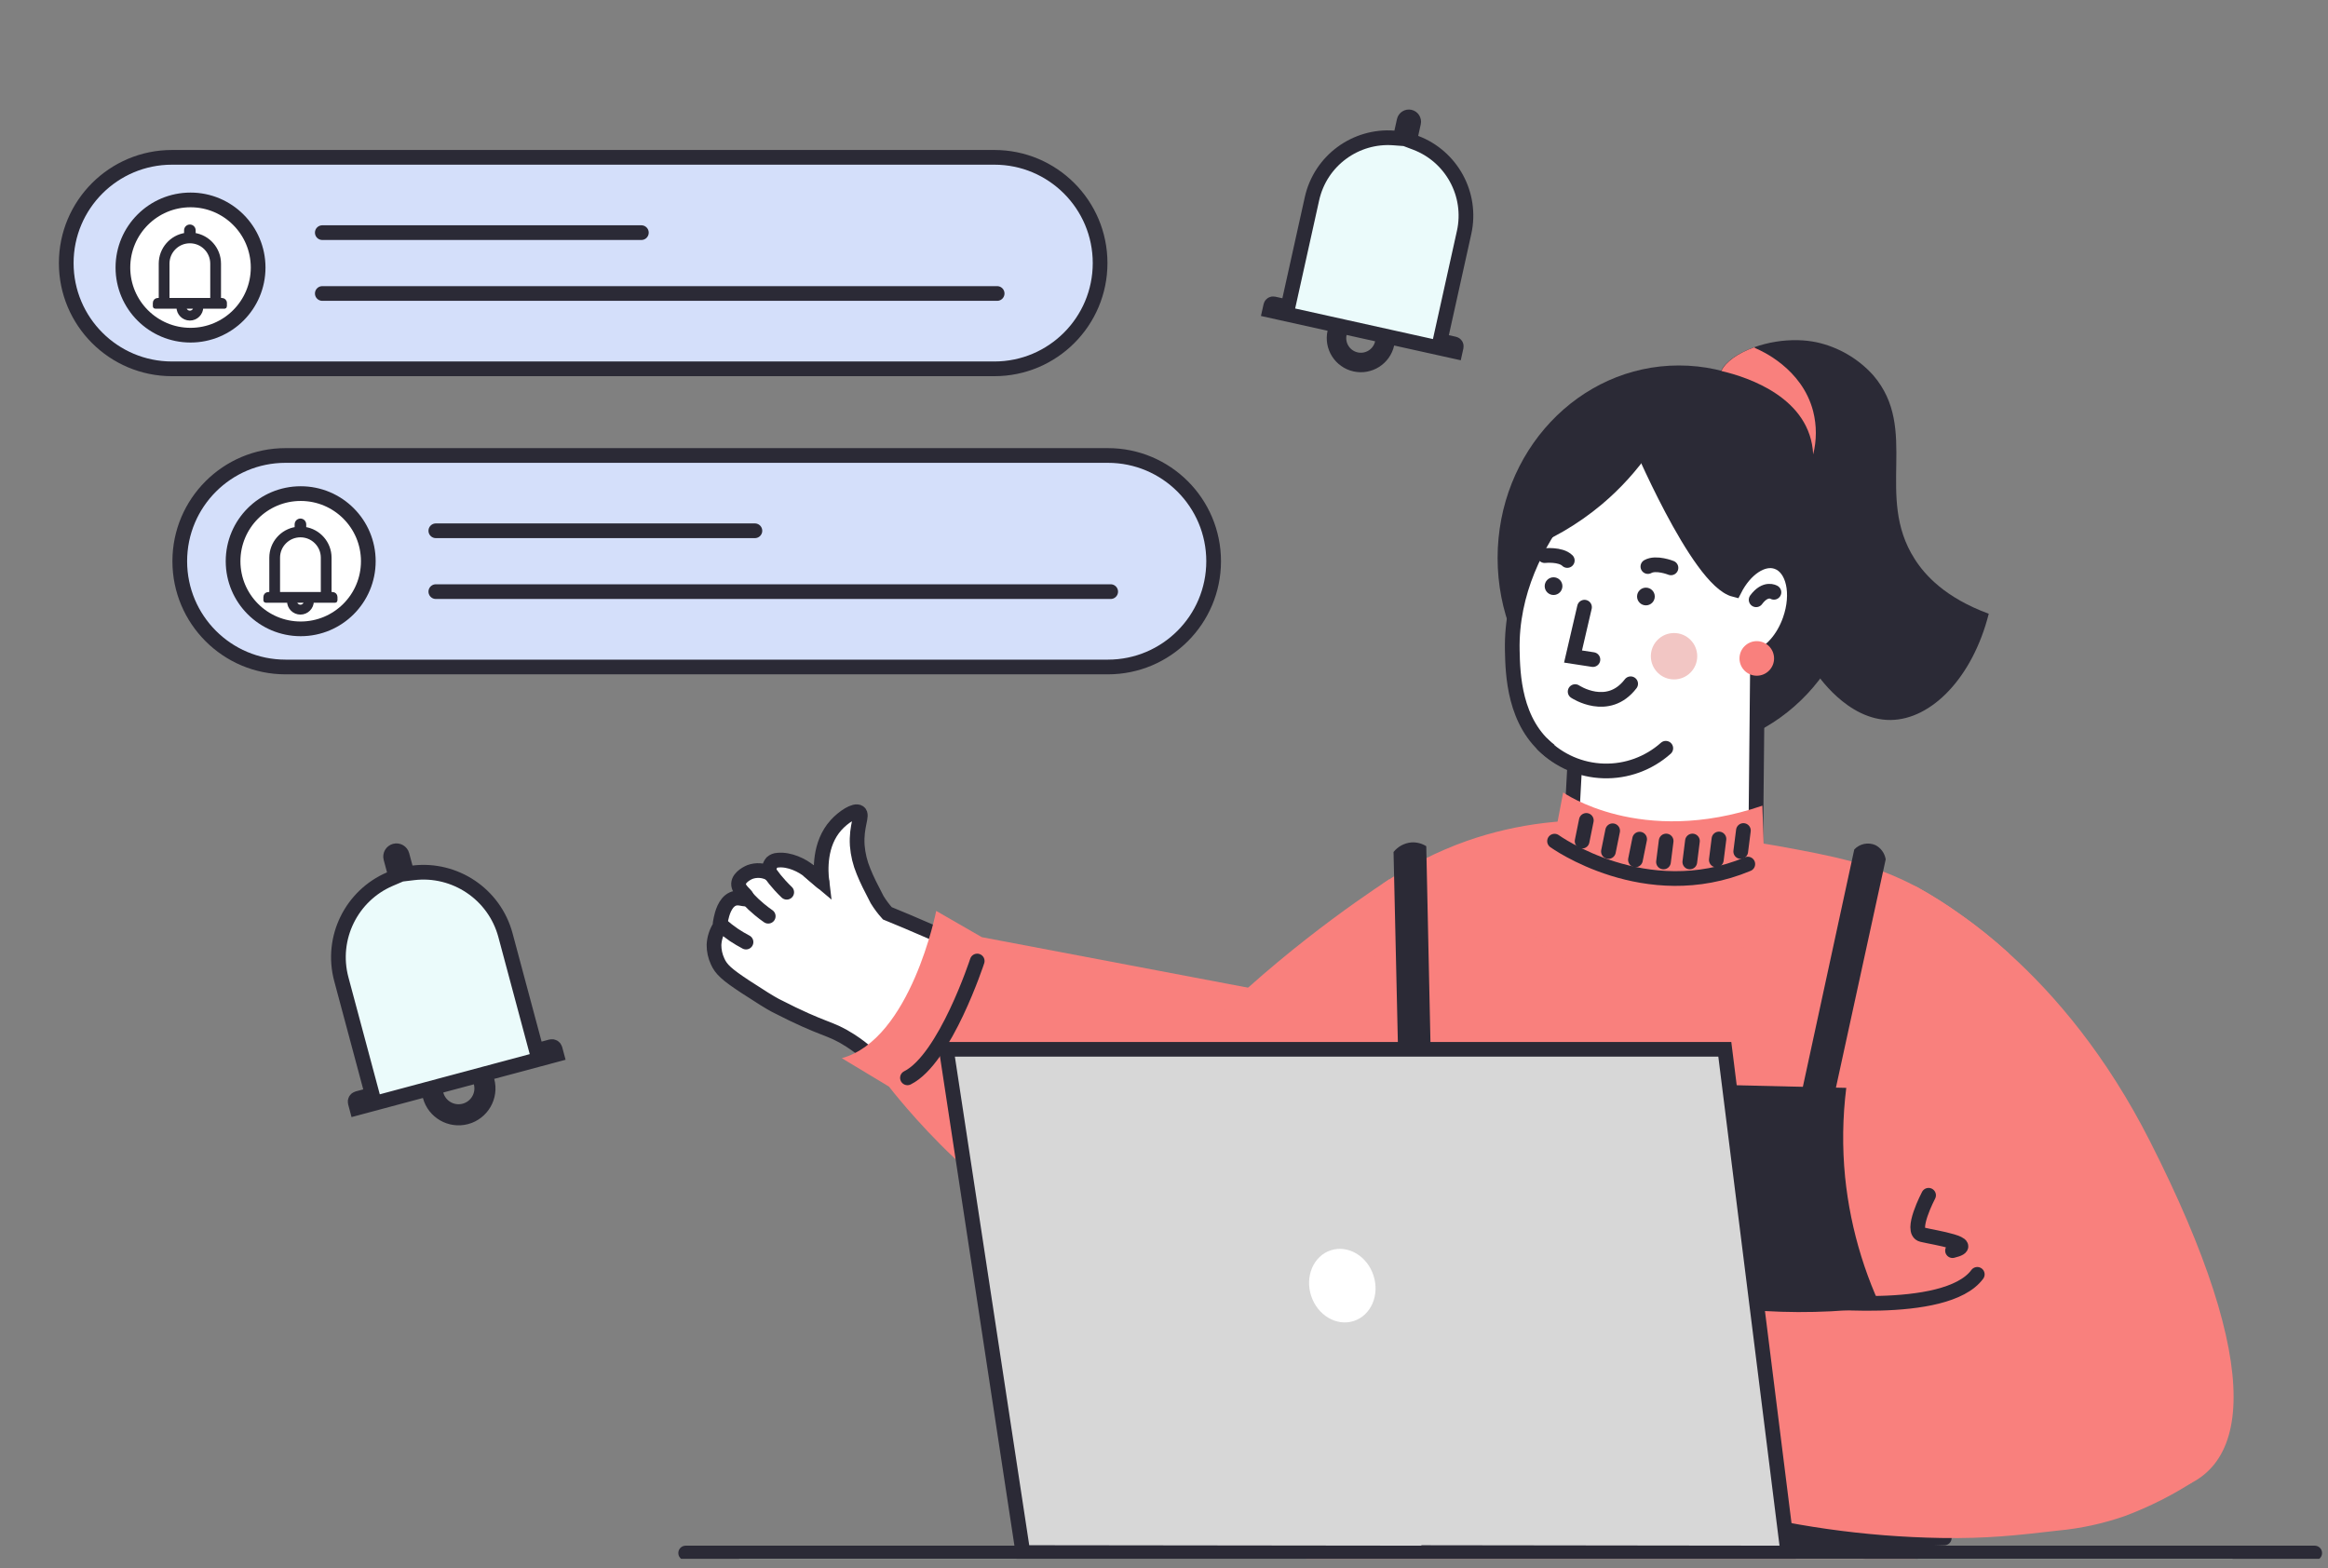 <?xml version="1.0" encoding="UTF-8"?> <svg xmlns="http://www.w3.org/2000/svg" width="190" height="128" viewBox="0 0 190 128" fill="none"><rect x="0" y="0" width="190" height="128" fill="#808080" stroke="none"/><g clip-path="url(#clip0_12609_66748)"><path d="M58.564 78.463C58.854 79.128 59.336 79.552 60.793 80.516C62.129 81.387 62.825 81.82 63.29 82.067C67.401 84.183 67.644 83.809 69.386 84.924C71.825 86.495 71.636 87.427 74.4 89.094C74.763 89.311 75.898 89.982 77.364 90.755C78.36 91.277 79.132 91.661 79.48 91.829C84.609 94.324 90 96.237 95.554 97.532C96.739 97.805 97.772 98.014 98.748 98.183C98.748 98.183 101.572 98.682 104.179 98.894C110.717 99.425 114.363 99.797 116.88 97.814C118.912 96.205 119.475 93.304 120.576 87.497C120.998 85.272 121.269 83.021 121.386 80.76L109.138 75.823L104.957 82.389C101.694 82.208 98.443 81.854 95.218 81.329C88.69 80.269 82.293 78.521 76.133 76.117C74.548 75.425 73.253 74.885 72.42 74.546C72.109 74.2 71.83 73.827 71.587 73.431C71.122 72.536 70.751 71.819 70.478 71.128C70.194 70.451 70.02 69.732 69.964 68.999C69.862 67.391 70.443 66.54 70.109 66.305C69.775 66.07 68.823 66.691 68.231 67.35C66.846 68.886 66.968 71.061 67.084 71.996C66.983 71.912 66.872 71.819 66.75 71.706L66.068 71.125C65.505 70.637 64.419 70.109 63.476 70.21C63.299 70.217 63.13 70.283 62.997 70.399C62.898 70.519 62.828 70.659 62.792 70.811C62.756 70.962 62.756 71.119 62.791 71.27C62.545 71.147 62.276 71.075 62.002 71.06C61.727 71.044 61.452 71.085 61.194 71.18C61.13 71.206 60.303 71.561 60.277 72.13C60.25 72.699 61.069 73.097 60.956 73.312C60.843 73.526 60.32 73.14 59.795 73.387C59.156 73.677 58.924 74.615 58.843 74.996C58.795 75.204 58.765 75.416 58.752 75.629C58.463 76.078 58.297 76.596 58.273 77.13C58.272 77.59 58.371 78.045 58.564 78.463Z" fill="white" stroke="#2B2A36" stroke-width="1.2" stroke-miterlimit="10" stroke-linecap="round"></path><path d="M62.844 71.253C63.098 71.613 63.376 71.956 63.674 72.281C63.854 72.478 64.034 72.661 64.208 72.827" stroke="#2B2A36" stroke-width="1.2" stroke-miterlimit="10" stroke-linecap="round"></path><path d="M61.023 73.337C61.326 73.659 61.648 73.962 61.987 74.243C62.231 74.447 62.472 74.627 62.699 74.784" stroke="#2B2A36" stroke-width="1.2" stroke-miterlimit="10" stroke-linecap="round"></path><path d="M58.859 75.504C59.191 75.795 59.54 76.066 59.904 76.314C60.221 76.524 60.549 76.718 60.886 76.895" stroke="#2B2A36" stroke-width="1.2" stroke-miterlimit="10" stroke-linecap="round"></path><path d="M66.062 71.124L67.079 71.996" stroke="#2B2A36" stroke-width="1.2" stroke-miterlimit="10" stroke-linecap="round"></path><path d="M76.408 74.351C76.408 74.351 74.352 84.831 68.703 86.37L72.555 88.693C72.555 88.693 81.418 100.253 88.482 100.511C95.545 100.77 106.466 85.287 106.466 85.287L103.38 80.905L80.132 76.494L76.408 74.351Z" fill="#F9807D"></path><path d="M137.023 61.255C145.195 61.255 151.82 54.22 151.82 45.542C151.82 36.865 145.195 29.83 137.023 29.83C128.851 29.83 122.227 36.865 122.227 45.542C122.227 54.22 128.851 61.255 137.023 61.255Z" fill="#2B2A36"></path><path d="M123.425 53.089C123.466 54.974 123.55 59.01 126.529 61.295C127.133 61.754 127.808 62.112 128.526 62.355C128.321 66.177 128.116 69.996 127.911 73.814C129.928 75.834 132.645 77.001 135.499 77.072C138.353 77.144 141.126 76.114 143.242 74.197L143.445 53.627C144.493 53.298 145.538 52.157 146.086 50.601C146.844 48.458 146.377 46.338 145.033 45.865C143.871 45.449 142.42 46.445 141.564 48.127C138.547 47.36 133.603 35.55 133.603 35.55C131.798 36.906 123.225 43.623 123.425 53.089Z" fill="white" stroke="#2B2A36" stroke-width="1.2" stroke-miterlimit="10" stroke-linecap="round"></path><path d="M128.555 56.45C128.555 56.45 131.231 58.239 133.086 55.811L128.555 56.45Z" fill="white"></path><path d="M128.555 56.45C128.555 56.45 131.231 58.239 133.086 55.811" stroke="#2B2A36" stroke-width="1.2" stroke-miterlimit="10" stroke-linecap="round"></path><path d="M134.725 36.767C133.594 38.411 132.248 39.894 130.721 41.178C128.751 42.83 126.508 44.127 124.094 45.011C124.094 45.011 127.612 35.231 130.742 34.654C131.154 34.578 132.443 34.363 133.546 35.17C134.091 35.572 134.501 36.129 134.725 36.767Z" fill="#2B2A36"></path><path d="M129.32 49.559L128.383 53.587L130.006 53.836" fill="white"></path><path d="M129.32 49.559L128.383 53.587L130.006 53.836" stroke="#2B2A36" stroke-width="1.2" stroke-miterlimit="10" stroke-linecap="round"></path><path d="M136.627 55.456C137.673 55.456 138.52 54.608 138.52 53.563C138.52 52.517 137.673 51.669 136.627 51.669C135.582 51.669 134.734 52.517 134.734 53.563C134.734 54.608 135.582 55.456 136.627 55.456Z" fill="#F2C6C4"></path><path d="M144.78 48.345C144.78 48.345 144.1 47.912 143.328 48.955L144.78 48.345Z" fill="white"></path><path d="M144.78 48.345C144.78 48.345 144.1 47.912 143.328 48.955" stroke="#2B2A36" stroke-width="1.2" stroke-miterlimit="10" stroke-linecap="round"></path><path d="M135.954 61.075C134.562 62.317 132.748 62.979 130.884 62.925C129.02 62.871 127.247 62.105 125.93 60.785" fill="white"></path><path d="M135.954 61.075C134.562 62.317 132.748 62.979 130.884 62.925C129.02 62.871 127.247 62.105 125.93 60.785" stroke="#2B2A36" stroke-width="1.2" stroke-miterlimit="10" stroke-linecap="round"></path><path d="M134.332 49.411C134.731 49.411 135.055 49.087 135.055 48.688C135.055 48.289 134.731 47.965 134.332 47.965C133.933 47.965 133.609 48.289 133.609 48.688C133.609 49.087 133.933 49.411 134.332 49.411Z" fill="#2B2A36"></path><path d="M126.793 48.565C127.192 48.565 127.516 48.242 127.516 47.842C127.516 47.443 127.192 47.119 126.793 47.119C126.394 47.119 126.07 47.443 126.07 47.842C126.07 48.242 126.394 48.565 126.793 48.565Z" fill="#2B2A36"></path><path d="M136.376 46.35C136.376 46.35 135.166 45.865 134.492 46.243L136.376 46.35Z" fill="white"></path><path d="M136.376 46.35C136.376 46.35 135.166 45.865 134.492 46.243" stroke="#2B2A36" stroke-width="1.2" stroke-miterlimit="10" stroke-linecap="round"></path><path d="M126.07 45.351C126.07 45.351 127.365 45.209 127.914 45.749L126.07 45.351Z" fill="white"></path><path d="M126.07 45.351C126.07 45.351 127.365 45.209 127.914 45.749" stroke="#2B2A36" stroke-width="1.2" stroke-miterlimit="10" stroke-linecap="round"></path><path d="M143.38 55.154C144.159 55.154 144.791 54.522 144.791 53.743C144.791 52.963 144.159 52.331 143.38 52.331C142.6 52.331 141.969 52.963 141.969 53.743C141.969 54.522 142.6 55.154 143.38 55.154Z" fill="#F9807D"></path><path d="M162.313 50.096C160.992 55.305 157.65 58.723 154.318 58.767C150.756 58.813 148.259 54.992 148.155 54.818C144.05 48.33 150.82 40.766 146.703 35.362C144.294 32.188 140.25 32.458 140.345 30.736C140.356 30.58 140.397 30.427 140.464 30.286C140.795 29.546 141.814 28.834 143.144 28.352C144.302 27.937 145.526 27.738 146.755 27.766C147.263 27.778 147.768 27.835 148.265 27.937C150.05 28.331 151.667 29.274 152.889 30.635C156.663 35.04 152.994 40.508 156.26 45.615C157.09 46.931 158.745 48.781 162.313 50.096Z" fill="#2B2A36"></path><path d="M147.982 37.09C147.759 32.502 142.757 30.809 140.492 30.281C140.823 29.54 141.842 28.829 143.172 28.347C143.204 28.369 143.235 28.393 143.265 28.419C143.715 28.611 147.079 30.066 147.982 33.574C148.273 34.728 148.273 35.936 147.982 37.09Z" fill="#F9807D"></path><path d="M113.402 71.755C108.087 75.266 84.372 91.541 83.974 111.647C83.881 116.166 85.019 118.271 85.989 119.47C91.235 125.943 106.531 124.206 125.128 115.387C121.22 100.845 117.312 86.301 113.402 71.755Z" fill="#F9807D"></path><path d="M156.431 72.385C159.134 73.901 161.655 75.719 163.947 77.806C167.764 81.248 171.93 86.178 175.463 93.138C184.863 111.642 184.018 120.786 176.258 121.819C170.203 122.624 161.366 119.462 157.781 118.044C156.767 117.641 156.175 117.377 156.175 117.377L152.273 70.887L156.431 72.385Z" fill="#F9807D"></path><path d="M156.427 72.385C157.627 73.04 158.784 73.768 159.894 74.566C161.311 75.558 162.664 76.641 163.943 77.807L157.768 118.033C156.896 123.725 156.025 129.416 155.156 135.107C148.123 136.462 140.98 137.161 133.818 137.195C124.391 137.236 114.994 136.127 105.836 133.891L112.85 72.139C114.975 70.675 117.283 69.498 119.715 68.637C123.842 67.193 128.235 66.674 132.585 67.115C132.585 67.115 137.229 69.769 142.069 68.567C142.737 68.66 143.782 68.814 145.053 69.043C149.515 69.853 152.862 70.483 156.427 72.385Z" fill="#F9807D"></path><path d="M133.321 105.202L129.852 119.323C129.852 119.323 145.072 126.185 158.682 125.534" stroke="#2B2A36" stroke-width="1.2" stroke-miterlimit="10" stroke-linecap="round"></path><path d="M157.401 97.561C157.401 97.561 155.839 100.526 156.864 100.773C157.889 101.02 161.555 101.557 159.355 102.08" stroke="#2B2A36" stroke-width="1.2" stroke-miterlimit="10" stroke-linecap="round"></path><path d="M127.578 64.682C127.578 64.682 133.884 69.165 143.835 65.762L144.164 75.463C144.164 75.463 137.632 83.545 129.123 79.122L125.273 76.738L127.578 64.682Z" fill="#F9807D"></path><path d="M126.875 68.657C126.875 68.657 134.304 74.018 142.647 70.527" stroke="#2B2A36" stroke-width="1.2" stroke-miterlimit="10" stroke-linecap="round"></path><path d="M129.468 66.964L129.125 68.657" stroke="#2B2A36" stroke-width="1.2" stroke-miterlimit="10" stroke-linecap="round"></path><path d="M131.616 67.809L131.273 69.501" stroke="#2B2A36" stroke-width="1.2" stroke-miterlimit="10" stroke-linecap="round"></path><path d="M133.819 68.492L133.477 70.182" stroke="#2B2A36" stroke-width="1.2" stroke-miterlimit="10" stroke-linecap="round"></path><path d="M135.983 68.645L135.766 70.355" stroke="#2B2A36" stroke-width="1.2" stroke-miterlimit="10" stroke-linecap="round"></path><path d="M138.129 68.645L137.914 70.355" stroke="#2B2A36" stroke-width="1.2" stroke-miterlimit="10" stroke-linecap="round"></path><path d="M140.293 68.48L140.078 70.19" stroke="#2B2A36" stroke-width="1.2" stroke-miterlimit="10" stroke-linecap="round"></path><path d="M142.288 67.789L142.07 69.502" stroke="#2B2A36" stroke-width="1.2" stroke-miterlimit="10" stroke-linecap="round"></path><path d="M79.755 78.44C79.755 78.44 77.143 86.437 74.062 87.976" stroke="#2B2A36" stroke-width="1.2" stroke-miterlimit="10" stroke-linecap="round"></path><path d="M151.336 69.337L145.922 94.336H148.628C150.387 86.271 152.145 78.206 153.902 70.141C153.863 69.896 153.766 69.663 153.621 69.461C153.475 69.259 153.284 69.094 153.063 68.98C152.774 68.853 152.452 68.82 152.143 68.884C151.834 68.948 151.552 69.106 151.336 69.337Z" fill="#2B2A36"></path><path d="M113.734 69.54L114.315 95.114L116.948 94.481L116.405 69.069C116.037 68.837 115.603 68.729 115.168 68.762C114.89 68.79 114.619 68.873 114.373 69.006C114.127 69.14 113.91 69.321 113.734 69.54Z" fill="#2B2A36"></path><path d="M115.961 87.976L150.684 88.794C150.382 91.209 150.349 93.65 150.588 96.071C151.036 100.48 152.363 104.755 154.49 108.642L156.522 112.449V127.366L137.914 126.785L115.961 87.976Z" fill="#2B2A36"></path><path d="M178.895 121.01C178.08 121.531 177.239 122.011 176.375 122.447C175.41 122.936 174.419 123.37 173.405 123.748C171.644 124.361 169.815 124.758 167.959 124.93C164.559 125.322 162.223 125.592 158.422 125.534C152.204 125.43 146.022 124.552 140.02 122.92C136.55 121.968 133.154 120.765 129.859 119.32L131.601 112.258L133.343 105.198C140.337 107.188 147.682 107.618 154.86 106.459C158.078 105.926 161.233 105.068 164.278 103.9C166.548 106.74 168.932 109.626 171.431 112.557C173.93 115.488 176.417 118.305 178.895 121.01Z" fill="#F9807D"></path><path d="M116.658 126.727L116.661 126.762L83.485 126.724L77.234 85.647H140.77L145.915 126.762L116.658 126.727Z" fill="#D7D7D7" stroke="#2B2A36" stroke-width="1.2" stroke-miterlimit="10"></path><path d="M110.49 107.823C111.896 107.366 112.616 105.704 112.099 104.11C111.581 102.516 110.022 101.594 108.616 102.051C107.21 102.507 106.49 104.17 107.007 105.764C107.525 107.358 109.084 108.279 110.49 107.823Z" fill="white"></path><path d="M147.406 106.104C147.406 106.104 158.798 107.518 161.376 104.016" stroke="#2B2A36" stroke-width="1.2" stroke-miterlimit="10" stroke-linecap="round"></path><path d="M182.213 126.725H60.32V138.578H182.213V126.725Z" fill="#EFFDF1"></path><path d="M55.961 126.762H188.915" stroke="#2B2A36" stroke-width="1.2" stroke-miterlimit="10" stroke-linecap="round"></path><path d="M81.156 12.842H14.036C9.27 12.842 5.406 16.706 5.406 21.474C5.406 26.241 9.27 30.105 14.036 30.105H81.156C85.922 30.105 89.785 26.241 89.785 21.474C89.785 16.706 85.922 12.842 81.156 12.842Z" fill="#D4DFFA" stroke="#2B2A36" stroke-width="1.2" stroke-miterlimit="10"></path><path d="M26.305 18.988H52.345" stroke="#2B2A36" stroke-width="1.2" stroke-miterlimit="10" stroke-linecap="round"></path><path d="M26.305 23.955H81.382" stroke="#2B2A36" stroke-width="1.2" stroke-miterlimit="10" stroke-linecap="round"></path><path d="M90.422 37.177H23.301C18.535 37.177 14.672 41.042 14.672 45.809C14.672 50.576 18.535 54.441 23.301 54.441H90.422C95.188 54.441 99.051 50.576 99.051 45.809C99.051 41.042 95.188 37.177 90.422 37.177Z" fill="#D4DFFA" stroke="#2B2A36" stroke-width="1.2" stroke-miterlimit="10"></path><path d="M35.57 43.323H61.611" stroke="#2B2A36" stroke-width="1.2" stroke-miterlimit="10" stroke-linecap="round"></path><path d="M35.57 48.29H90.648" stroke="#2B2A36" stroke-width="1.2" stroke-miterlimit="10" stroke-linecap="round"></path><path d="M24.542 51.328C27.589 51.328 30.06 48.857 30.06 45.808C30.06 42.76 27.589 40.289 24.542 40.289C21.494 40.289 19.023 42.76 19.023 45.808C19.023 48.857 21.494 51.328 24.542 51.328Z" fill="white" stroke="#2B2A36" stroke-width="1.2" stroke-miterlimit="10" stroke-linecap="round"></path><g clip-path="url(#clip1_12609_66748)"><path d="M27.139 48.45H26.932V45.521C26.932 44.306 26.034 43.301 24.864 43.134V42.799C24.864 42.608 24.71 42.454 24.52 42.454C24.329 42.454 24.175 42.608 24.175 42.799V43.134C23.006 43.301 22.108 44.306 22.108 45.521V48.45H21.901C21.748 48.45 21.625 48.574 21.625 48.726V49.002C21.625 49.04 21.656 49.071 21.694 49.071H23.555C23.555 49.603 23.987 50.036 24.52 50.036C25.052 50.036 25.485 49.603 25.485 49.071H27.346C27.384 49.071 27.415 49.04 27.415 49.002V48.726C27.415 48.574 27.291 48.45 27.139 48.45ZM24.52 49.484C24.291 49.484 24.106 49.299 24.106 49.071H24.933C24.933 49.299 24.748 49.484 24.52 49.484ZM22.728 48.45V45.521C22.728 45.042 22.914 44.592 23.252 44.254C23.591 43.915 24.041 43.729 24.52 43.729C24.999 43.729 25.448 43.915 25.787 44.254C26.126 44.592 26.312 45.042 26.312 45.521V48.45H22.728Z" fill="#2B2A36" stroke="#2B2A36" stroke-width="0.257"></path></g><path d="M15.55 27.358C18.597 27.358 21.068 24.887 21.068 21.838C21.068 18.79 18.597 16.318 15.55 16.318C12.502 16.318 10.031 18.79 10.031 21.838C10.031 24.887 12.502 27.358 15.55 27.358Z" fill="white" stroke="#2B2A36" stroke-width="1.2" stroke-miterlimit="10" stroke-linecap="round"></path><g clip-path="url(#clip2_12609_66748)"><path d="M18.115 24.45H17.909V21.521C17.909 20.305 17.01 19.3 15.841 19.133V18.798C15.841 18.608 15.687 18.454 15.496 18.454C15.306 18.454 15.152 18.608 15.152 18.798V19.133C13.983 19.3 13.084 20.305 13.084 21.521V24.45H12.877C12.725 24.45 12.602 24.573 12.602 24.726V25.001C12.602 25.039 12.633 25.07 12.671 25.07H14.531C14.531 25.603 14.964 26.035 15.496 26.035C16.029 26.035 16.461 25.603 16.461 25.07H18.322C18.36 25.07 18.391 25.039 18.391 25.001V24.726C18.391 24.573 18.268 24.45 18.115 24.45ZM15.496 25.484C15.268 25.484 15.083 25.299 15.083 25.07H15.91C15.91 25.299 15.725 25.484 15.496 25.484ZM13.704 24.45V21.521C13.704 21.042 13.89 20.592 14.229 20.253C14.568 19.915 15.017 19.729 15.496 19.729C15.975 19.729 16.425 19.915 16.764 20.253C17.102 20.592 17.288 21.042 17.288 21.521V24.45H13.704Z" fill="#2B2A36" stroke="#2B2A36" stroke-width="0.257"></path></g><g clip-path="url(#clip3_12609_66748)"><path d="M115.07 9.55C115.282 9.597 115.416 9.808 115.369 10.02L115.048 11.469L115.534 11.653C118.447 12.751 120.186 15.851 119.492 18.979L117.533 27.814L118.701 28.073C118.806 28.097 118.872 28.2 118.849 28.306L118.764 28.691L113.328 27.486L113.199 28.071C112.938 29.247 111.77 29.991 110.594 29.73C109.418 29.469 108.674 28.302 108.935 27.126L109.065 26.54L103.629 25.335L103.715 24.95C103.738 24.844 103.842 24.778 103.948 24.801L105.117 25.061L107.076 16.225C107.77 13.097 110.656 11.023 113.759 11.26L114.278 11.299L114.599 9.849C114.646 9.637 114.857 9.503 115.07 9.55ZM109.316 27.21C109.102 28.177 109.712 29.134 110.679 29.349C111.645 29.563 112.603 28.953 112.817 27.987L112.947 27.401L109.446 26.625L109.316 27.21Z" fill="#EBFBFB" stroke="#2B2A36" stroke-width="1.2"></path></g><g clip-path="url(#clip4_12609_66748)"><path d="M32.232 69.457C32.486 69.388 32.747 69.539 32.816 69.793L33.221 71.305L33.738 71.243C37.108 70.837 40.35 72.961 41.255 76.336L43.778 85.753L44.981 85.43C45.121 85.393 45.264 85.475 45.302 85.615L45.425 86.075L39.602 87.635L39.757 88.214C40.102 89.501 39.337 90.826 38.05 91.171C36.764 91.515 35.439 90.75 35.095 89.464L34.939 88.885L29.116 90.445L28.993 89.984C28.956 89.844 29.038 89.702 29.178 89.665L30.381 89.343L27.858 79.926C26.954 76.551 28.701 73.09 31.822 71.756L32.301 71.551L31.896 70.04C31.828 69.786 31.978 69.525 32.232 69.457ZM35.598 89.329C35.869 90.338 36.906 90.936 37.915 90.666C38.924 90.396 39.523 89.358 39.253 88.35L39.097 87.77L35.443 88.749L35.598 89.329Z" fill="#EBFBFB" stroke="#2B2A36" stroke-width="1.2"></path></g></g><defs><clipPath id="clip0_12609_66748"><rect width="190" height="127" fill="white" transform="translate(0 0.232)"></rect></clipPath><clipPath id="clip1_12609_66748"><rect width="7.719" height="9.006" fill="white" transform="translate(20 42)"></rect></clipPath><clipPath id="clip2_12609_66748"><rect width="7.719" height="9.006" fill="white" transform="translate(11 18)"></rect></clipPath><clipPath id="clip3_12609_66748"><rect width="25.45" height="25.45" fill="white" transform="translate(103.164 4.462) rotate(12.505)"></rect></clipPath><clipPath id="clip4_12609_66748"><rect width="27.555" height="27.555" fill="white" transform="translate(18.266 70.571) rotate(-15)"></rect></clipPath></defs></svg> 